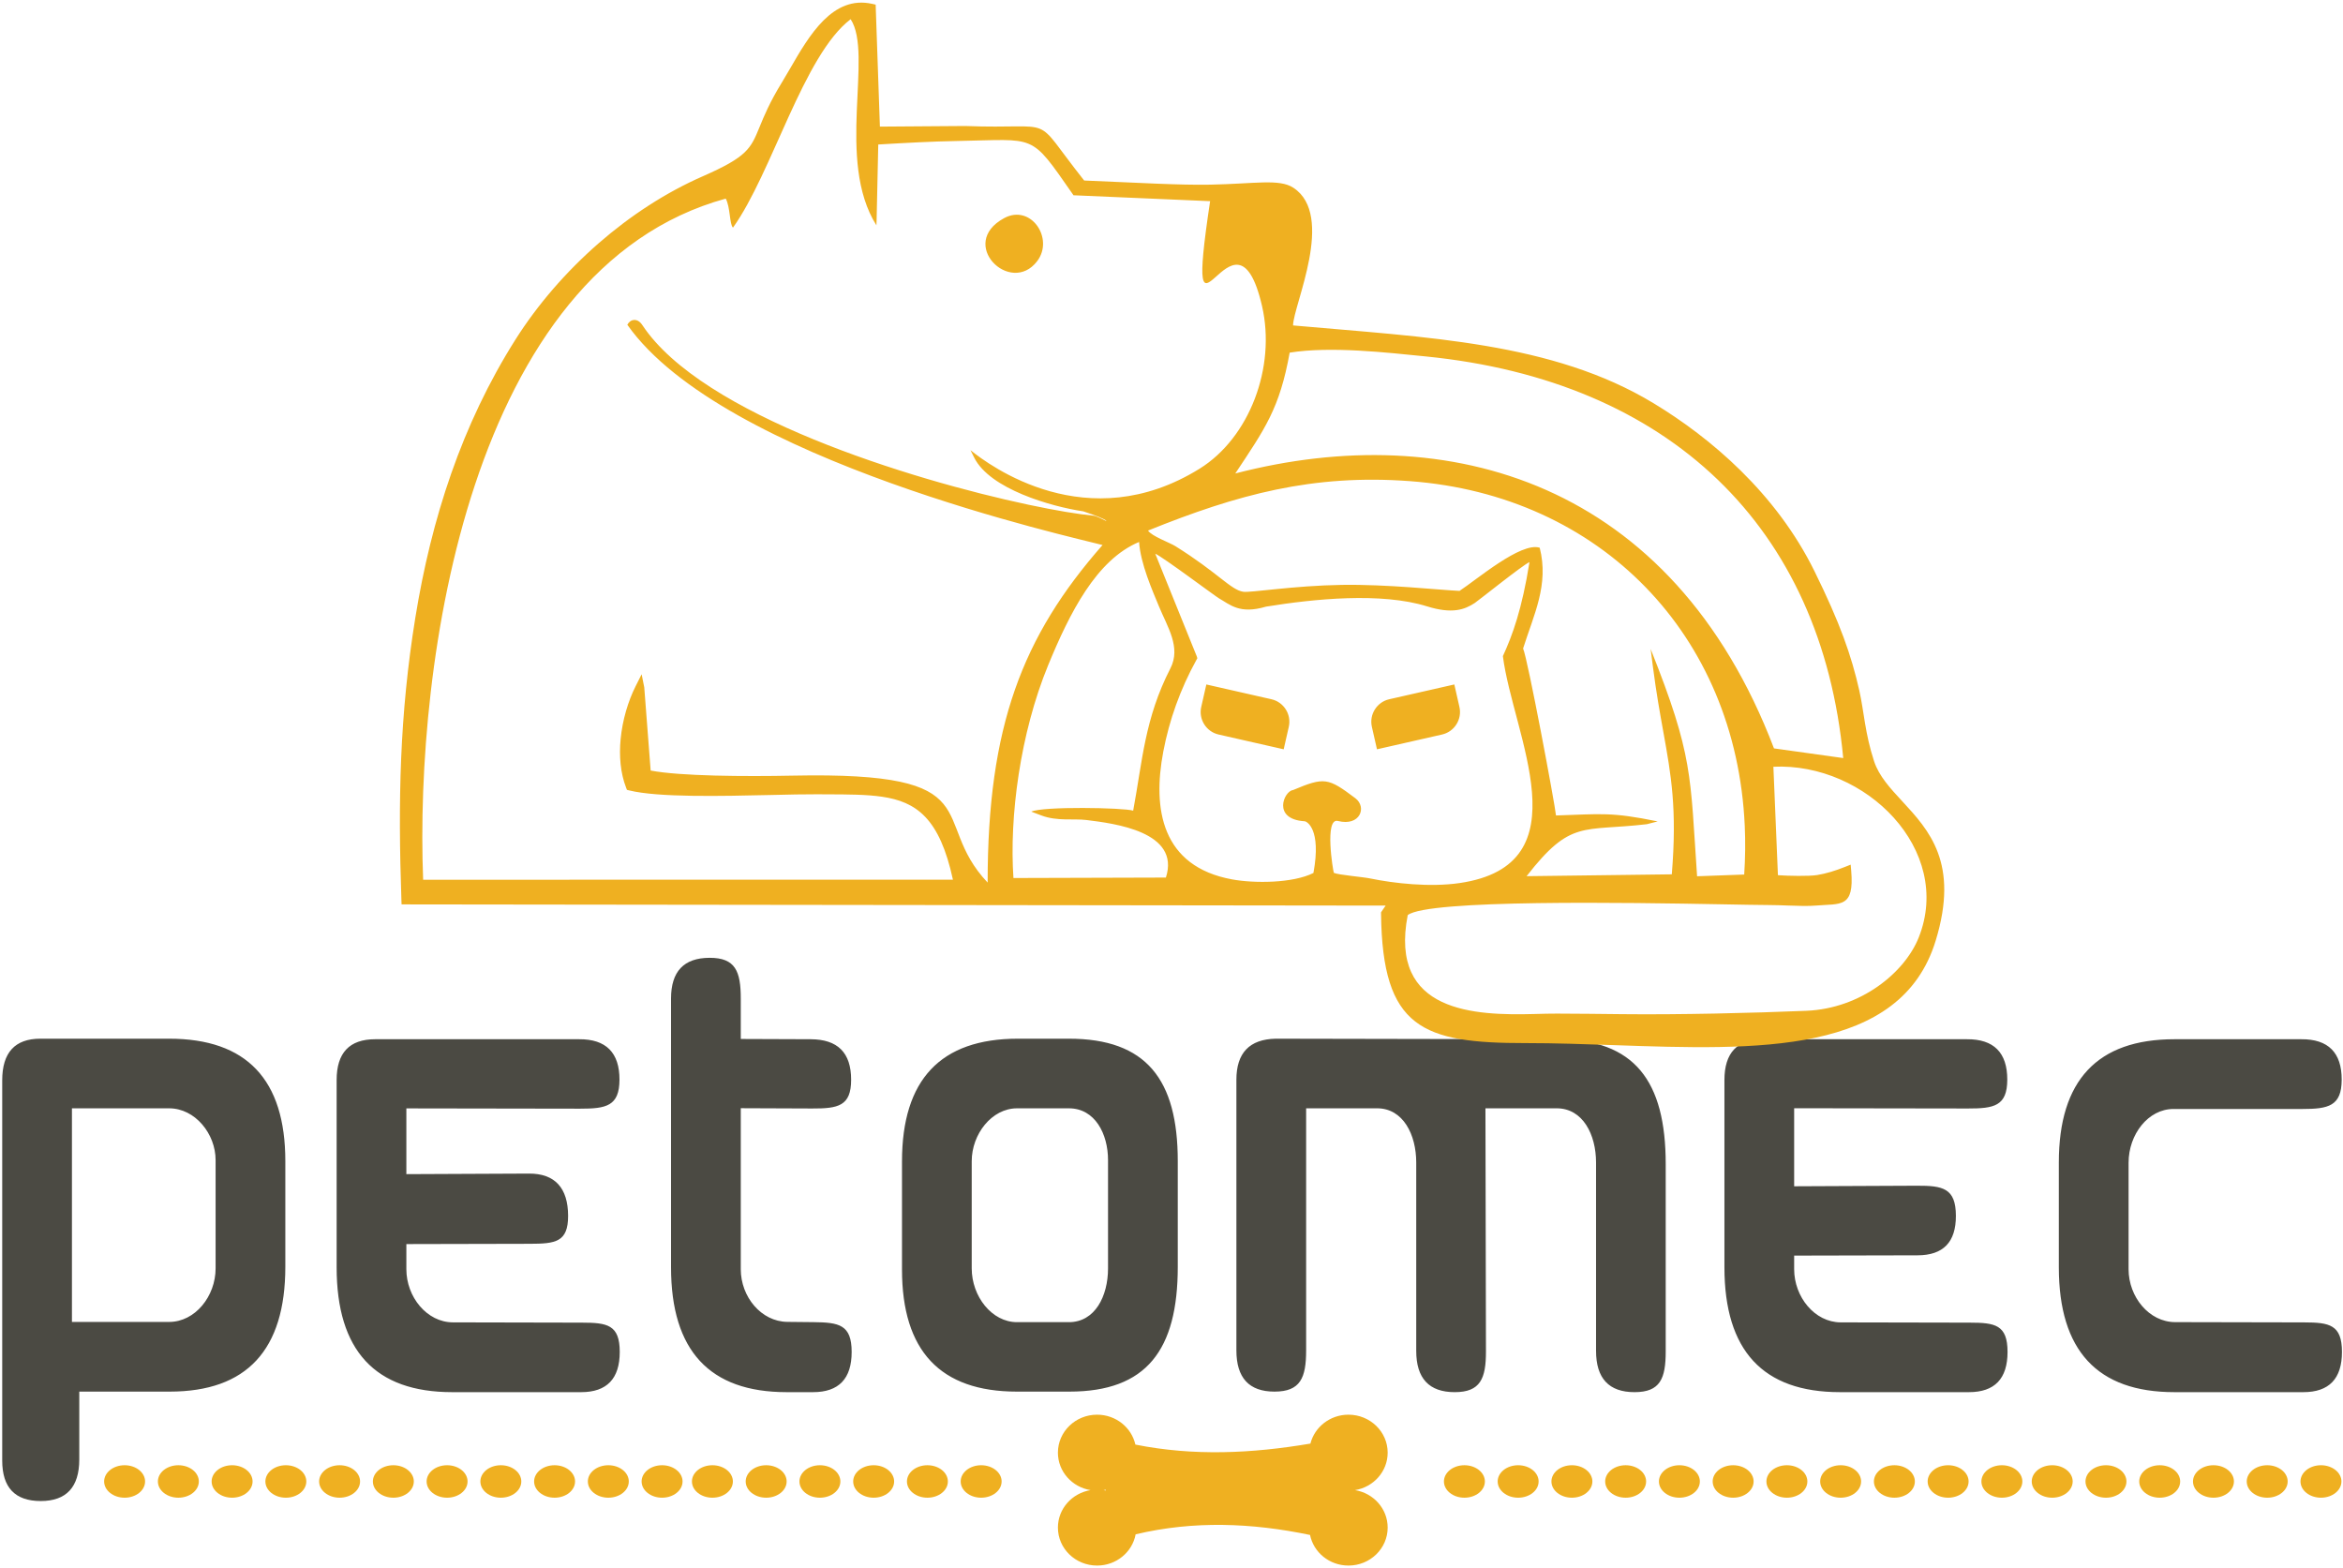 <?xml version="1.0" encoding="UTF-8"?>
<svg xmlns="http://www.w3.org/2000/svg" xmlns:xlink="http://www.w3.org/1999/xlink" width="553pt" height="370pt" viewBox="0 0 553 370" version="1.1">
<g id="surface1">
<path style=" stroke:none;fill-rule:evenodd;fill:rgb(93.7%,68.999%,12.9%);fill-opacity:1;" d="M 267.973 340.938 C 281.746 343.699 295.52 343.039 309.289 340.703 C 310.281 336.789 313.926 333.883 318.27 333.883 C 323.379 333.883 327.52 337.898 327.52 342.848 C 327.52 347.289 324.184 350.977 319.812 351.688 C 324.184 352.398 327.52 356.086 327.52 360.527 C 327.52 365.477 323.379 369.492 318.27 369.492 C 313.777 369.492 310.035 366.387 309.199 362.27 C 295.48 359.406 281.758 358.859 268.035 362.121 C 267.262 366.312 263.48 369.492 258.938 369.492 C 253.828 369.492 249.691 365.477 249.691 360.527 C 249.691 356.086 253.023 352.398 257.395 351.688 C 253.023 350.977 249.691 347.289 249.691 342.848 C 249.691 337.898 253.828 333.883 258.938 333.883 C 263.367 333.883 267.07 336.906 267.973 340.938 Z M 260.992 351.785 L 260.992 351.59 C 260.82 351.625 260.648 351.66 260.477 351.688 C 260.648 351.715 260.82 351.75 260.992 351.785 "/>
<path style=" stroke:none;fill-rule:evenodd;fill:rgb(93.7%,68.999%,12.9%);fill-opacity:1;" d="M 29.41 353.477 C 32.078 353.477 34.242 351.762 34.242 349.645 C 34.242 347.527 32.078 345.812 29.41 345.812 C 26.742 345.812 24.578 347.527 24.578 349.645 C 24.578 351.762 26.742 353.477 29.41 353.477 "/>
<path style=" stroke:none;fill-rule:evenodd;fill:rgb(93.7%,68.999%,12.9%);fill-opacity:1;" d="M 168.145 353.477 C 170.816 353.477 172.977 351.762 172.977 349.645 C 172.977 347.527 170.816 345.812 168.145 345.812 C 165.477 345.812 163.312 347.527 163.312 349.645 C 163.312 351.762 165.477 353.477 168.145 353.477 "/>
<path style=" stroke:none;fill-rule:evenodd;fill:rgb(93.7%,68.999%,12.9%);fill-opacity:1;" d="M 42.098 353.477 C 44.766 353.477 46.93 351.762 46.93 349.645 C 46.93 347.527 44.766 345.812 42.098 345.812 C 39.426 345.812 37.266 347.527 37.266 349.645 C 37.266 351.762 39.426 353.477 42.098 353.477 "/>
<path style=" stroke:none;fill-rule:evenodd;fill:rgb(93.7%,68.999%,12.9%);fill-opacity:1;" d="M 180.832 353.477 C 183.5 353.477 185.664 351.762 185.664 349.645 C 185.664 347.527 183.5 345.812 180.832 345.812 C 178.164 345.812 176 347.527 176 349.645 C 176 351.762 178.164 353.477 180.832 353.477 "/>
<path style=" stroke:none;fill-rule:evenodd;fill:rgb(93.7%,68.999%,12.9%);fill-opacity:1;" d="M 54.781 353.477 C 57.449 353.477 59.613 351.762 59.613 349.645 C 59.613 347.527 57.449 345.812 54.781 345.812 C 52.113 345.812 49.949 347.527 49.949 349.645 C 49.949 351.762 52.113 353.477 54.781 353.477 "/>
<path style=" stroke:none;fill-rule:evenodd;fill:rgb(93.7%,68.999%,12.9%);fill-opacity:1;" d="M 193.516 353.477 C 196.188 353.477 198.348 351.762 198.348 349.645 C 198.348 347.527 196.188 345.812 193.516 345.812 C 190.848 345.812 188.688 347.527 188.688 349.645 C 188.688 351.762 190.848 353.477 193.516 353.477 "/>
<path style=" stroke:none;fill-rule:evenodd;fill:rgb(93.7%,68.999%,12.9%);fill-opacity:1;" d="M 67.469 353.477 C 70.137 353.477 72.297 351.762 72.297 349.645 C 72.297 347.527 70.137 345.812 67.469 345.812 C 64.797 345.812 62.637 347.527 62.637 349.645 C 62.637 351.762 64.797 353.477 67.469 353.477 "/>
<path style=" stroke:none;fill-rule:evenodd;fill:rgb(93.7%,68.999%,12.9%);fill-opacity:1;" d="M 206.203 353.477 C 208.871 353.477 211.035 351.762 211.035 349.645 C 211.035 347.527 208.871 345.812 206.203 345.812 C 203.535 345.812 201.371 347.527 201.371 349.645 C 201.371 351.762 203.535 353.477 206.203 353.477 "/>
<path style=" stroke:none;fill-rule:evenodd;fill:rgb(93.7%,68.999%,12.9%);fill-opacity:1;" d="M 80.152 353.477 C 82.82 353.477 84.984 351.762 84.984 349.645 C 84.984 347.527 82.82 345.812 80.152 345.812 C 77.484 345.812 75.32 347.527 75.32 349.645 C 75.32 351.762 77.484 353.477 80.152 353.477 "/>
<path style=" stroke:none;fill-rule:evenodd;fill:rgb(93.7%,68.999%,12.9%);fill-opacity:1;" d="M 218.887 353.477 C 221.559 353.477 223.719 351.762 223.719 349.645 C 223.719 347.527 221.559 345.812 218.887 345.812 C 216.219 345.812 214.059 347.527 214.059 349.645 C 214.059 351.762 216.219 353.477 218.887 353.477 "/>
<path style=" stroke:none;fill-rule:evenodd;fill:rgb(93.7%,68.999%,12.9%);fill-opacity:1;" d="M 92.84 353.477 C 95.508 353.477 97.672 351.762 97.672 349.645 C 97.672 347.527 95.508 345.812 92.84 345.812 C 90.168 345.812 88.008 347.527 88.008 349.645 C 88.008 351.762 90.168 353.477 92.84 353.477 "/>
<path style=" stroke:none;fill-rule:evenodd;fill:rgb(93.7%,68.999%,12.9%);fill-opacity:1;" d="M 231.574 353.477 C 234.242 353.477 236.406 351.762 236.406 349.645 C 236.406 347.527 234.242 345.812 231.574 345.812 C 228.906 345.812 226.742 347.527 226.742 349.645 C 226.742 351.762 228.906 353.477 231.574 353.477 "/>
<path style=" stroke:none;fill-rule:evenodd;fill:rgb(93.7%,68.999%,12.9%);fill-opacity:1;" d="M 105.523 353.477 C 108.191 353.477 110.355 351.762 110.355 349.645 C 110.355 347.527 108.191 345.812 105.523 345.812 C 102.855 345.812 100.691 347.527 100.691 349.645 C 100.691 351.762 102.855 353.477 105.523 353.477 "/>
<path style=" stroke:none;fill-rule:evenodd;fill:rgb(93.7%,68.999%,12.9%);fill-opacity:1;" d="M 118.211 353.477 C 120.879 353.477 123.039 351.762 123.039 349.645 C 123.039 347.527 120.879 345.812 118.211 345.812 C 115.539 345.812 113.379 347.527 113.379 349.645 C 113.379 351.762 115.539 353.477 118.211 353.477 "/>
<path style=" stroke:none;fill-rule:evenodd;fill:rgb(93.7%,68.999%,12.9%);fill-opacity:1;" d="M 130.895 353.477 C 133.562 353.477 135.727 351.762 135.727 349.645 C 135.727 347.527 133.562 345.812 130.895 345.812 C 128.227 345.812 126.062 347.527 126.062 349.645 C 126.062 351.762 128.227 353.477 130.895 353.477 "/>
<path style=" stroke:none;fill-rule:evenodd;fill:rgb(93.7%,68.999%,12.9%);fill-opacity:1;" d="M 143.578 353.477 C 146.25 353.477 148.41 351.762 148.41 349.645 C 148.41 347.527 146.25 345.812 143.578 345.812 C 140.91 345.812 138.746 347.527 138.746 349.645 C 138.746 351.762 140.91 353.477 143.578 353.477 "/>
<path style=" stroke:none;fill-rule:evenodd;fill:rgb(93.7%,68.999%,12.9%);fill-opacity:1;" d="M 156.266 353.477 C 158.934 353.477 161.098 351.762 161.098 349.645 C 161.098 347.527 158.934 345.812 156.266 345.812 C 153.598 345.812 151.434 347.527 151.434 349.645 C 151.434 351.762 153.598 353.477 156.266 353.477 "/>
<path style=" stroke:none;fill-rule:evenodd;fill:rgb(93.7%,68.999%,12.9%);fill-opacity:1;" d="M 345.633 353.477 C 348.301 353.477 350.465 351.762 350.465 349.645 C 350.465 347.527 348.301 345.812 345.633 345.812 C 342.965 345.812 340.801 347.527 340.801 349.645 C 340.801 351.762 342.965 353.477 345.633 353.477 "/>
<path style=" stroke:none;fill-rule:evenodd;fill:rgb(93.7%,68.999%,12.9%);fill-opacity:1;" d="M 484.367 353.477 C 487.035 353.477 489.199 351.762 489.199 349.645 C 489.199 347.527 487.035 345.812 484.367 345.812 C 481.699 345.812 479.535 347.527 479.535 349.645 C 479.535 351.762 481.699 353.477 484.367 353.477 "/>
<path style=" stroke:none;fill-rule:evenodd;fill:rgb(93.7%,68.999%,12.9%);fill-opacity:1;" d="M 358.316 353.477 C 360.988 353.477 363.148 351.762 363.148 349.645 C 363.148 347.527 360.988 345.812 358.316 345.812 C 355.648 345.812 353.484 347.527 353.484 349.645 C 353.484 351.762 355.648 353.477 358.316 353.477 "/>
<path style=" stroke:none;fill-rule:evenodd;fill:rgb(93.7%,68.999%,12.9%);fill-opacity:1;" d="M 497.055 353.477 C 499.723 353.477 501.887 351.762 501.887 349.645 C 501.887 347.527 499.723 345.812 497.055 345.812 C 494.387 345.812 492.223 347.527 492.223 349.645 C 492.223 351.762 494.387 353.477 497.055 353.477 "/>
<path style=" stroke:none;fill-rule:evenodd;fill:rgb(93.7%,68.999%,12.9%);fill-opacity:1;" d="M 371.004 353.477 C 373.672 353.477 375.836 351.762 375.836 349.645 C 375.836 347.527 373.672 345.812 371.004 345.812 C 368.336 345.812 366.172 347.527 366.172 349.645 C 366.172 351.762 368.336 353.477 371.004 353.477 "/>
<path style=" stroke:none;fill-rule:evenodd;fill:rgb(93.7%,68.999%,12.9%);fill-opacity:1;" d="M 509.738 353.477 C 512.406 353.477 514.57 351.762 514.57 349.645 C 514.57 347.527 512.406 345.812 509.738 345.812 C 507.07 345.812 504.906 347.527 504.906 349.645 C 504.906 351.762 507.07 353.477 509.738 353.477 "/>
<path style=" stroke:none;fill-rule:evenodd;fill:rgb(93.7%,68.999%,12.9%);fill-opacity:1;" d="M 383.688 353.477 C 386.359 353.477 388.52 351.762 388.52 349.645 C 388.52 347.527 386.359 345.812 383.688 345.812 C 381.02 345.812 378.859 347.527 378.859 349.645 C 378.859 351.762 381.02 353.477 383.688 353.477 "/>
<path style=" stroke:none;fill-rule:evenodd;fill:rgb(93.7%,68.999%,12.9%);fill-opacity:1;" d="M 522.426 353.477 C 525.094 353.477 527.258 351.762 527.258 349.645 C 527.258 347.527 525.094 345.812 522.426 345.812 C 519.758 345.812 517.594 347.527 517.594 349.645 C 517.594 351.762 519.758 353.477 522.426 353.477 "/>
<path style=" stroke:none;fill-rule:evenodd;fill:rgb(93.7%,68.999%,12.9%);fill-opacity:1;" d="M 396.375 353.477 C 399.043 353.477 401.207 351.762 401.207 349.645 C 401.207 347.527 399.043 345.812 396.375 345.812 C 393.707 345.812 391.543 347.527 391.543 349.645 C 391.543 351.762 393.707 353.477 396.375 353.477 "/>
<path style=" stroke:none;fill-rule:evenodd;fill:rgb(93.7%,68.999%,12.9%);fill-opacity:1;" d="M 535.109 353.477 C 537.777 353.477 539.941 351.762 539.941 349.645 C 539.941 347.527 537.777 345.812 535.109 345.812 C 532.441 345.812 530.277 347.527 530.277 349.645 C 530.277 351.762 532.441 353.477 535.109 353.477 "/>
<path style=" stroke:none;fill-rule:evenodd;fill:rgb(93.7%,68.999%,12.9%);fill-opacity:1;" d="M 409.062 353.477 C 411.73 353.477 413.891 351.762 413.891 349.645 C 413.891 347.527 411.73 345.812 409.062 345.812 C 406.391 345.812 404.23 347.527 404.23 349.645 C 404.23 351.762 406.391 353.477 409.062 353.477 "/>
<path style=" stroke:none;fill-rule:evenodd;fill:rgb(93.7%,68.999%,12.9%);fill-opacity:1;" d="M 547.797 353.477 C 550.465 353.477 552.629 351.762 552.629 349.645 C 552.629 347.527 550.465 345.812 547.797 345.812 C 545.129 345.812 542.965 347.527 542.965 349.645 C 542.965 351.762 545.129 353.477 547.797 353.477 "/>
<path style=" stroke:none;fill-rule:evenodd;fill:rgb(93.7%,68.999%,12.9%);fill-opacity:1;" d="M 421.746 353.477 C 424.414 353.477 426.578 351.762 426.578 349.645 C 426.578 347.527 424.414 345.812 421.746 345.812 C 419.078 345.812 416.914 347.527 416.914 349.645 C 416.914 351.762 419.078 353.477 421.746 353.477 "/>
<path style=" stroke:none;fill-rule:evenodd;fill:rgb(93.7%,68.999%,12.9%);fill-opacity:1;" d="M 434.434 353.477 C 437.102 353.477 439.262 351.762 439.262 349.645 C 439.262 347.527 437.102 345.812 434.434 345.812 C 431.762 345.812 429.602 347.527 429.602 349.645 C 429.602 351.762 431.762 353.477 434.434 353.477 "/>
<path style=" stroke:none;fill-rule:evenodd;fill:rgb(93.7%,68.999%,12.9%);fill-opacity:1;" d="M 447.117 353.477 C 449.785 353.477 451.949 351.762 451.949 349.645 C 451.949 347.527 449.785 345.812 447.117 345.812 C 444.449 345.812 442.285 347.527 442.285 349.645 C 442.285 351.762 444.449 353.477 447.117 353.477 "/>
<path style=" stroke:none;fill-rule:evenodd;fill:rgb(93.7%,68.999%,12.9%);fill-opacity:1;" d="M 459.801 353.477 C 462.473 353.477 464.633 351.762 464.633 349.645 C 464.633 347.527 462.473 345.812 459.801 345.812 C 457.133 345.812 454.969 347.527 454.969 349.645 C 454.969 351.762 457.133 353.477 459.801 353.477 "/>
<path style=" stroke:none;fill-rule:evenodd;fill:rgb(93.7%,68.999%,12.9%);fill-opacity:1;" d="M 472.488 353.477 C 475.156 353.477 477.32 351.762 477.32 349.645 C 477.32 347.527 475.156 345.812 472.488 345.812 C 469.82 345.812 467.656 347.527 467.656 349.645 C 467.656 351.762 469.82 353.477 472.488 353.477 "/>
<path style=" stroke:none;fill-rule:evenodd;fill:rgb(29.399%,28.999%,26.299%);fill-opacity:1;" d="M 0.523 254.965 L 0.523 344.707 C 0.523 351.07 3.543 354.262 9.609 354.262 C 15.668 354.262 18.711 350.98 18.711 344.445 L 18.711 328.438 L 40.047 328.438 C 58.238 328.438 67.344 318.617 67.344 298.961 L 67.344 274.051 C 67.344 254.785 58.199 245.145 39.922 245.145 L 9.504 245.145 C 3.523 245.145 0.523 248.426 0.523 254.965 Z M 39.922 261.578 C 46.07 261.578 50.887 267.609 50.887 273.789 L 50.887 299.352 C 50.887 305.926 46.062 311.992 39.922 311.992 L 16.98 311.992 L 16.98 261.578 Z M 146.273 319.078 C 146.273 312.625 143.289 312.172 137.355 312.16 L 106.91 312.094 C 100.73 312.082 95.91 306.066 95.91 299.551 L 95.91 293.617 L 125.039 293.551 C 131.102 293.539 134.102 293.164 134.086 286.934 C 134.066 280.398 130.996 276.957 124.855 276.98 L 95.91 277.113 L 95.91 261.594 L 136.922 261.66 C 143.066 261.668 146.191 261.062 146.211 254.832 C 146.23 248.43 143.023 245.23 136.691 245.273 L 88.535 245.273 C 82.473 245.273 79.453 248.488 79.453 254.898 L 79.453 299.09 C 79.453 318.75 88.535 328.566 106.727 328.566 L 137.168 328.566 C 143.23 328.566 146.273 325.395 146.273 319.078 Z M 201.012 319.078 C 201.012 312.625 198.008 312.105 192.027 312.043 L 185.84 311.98 C 179.656 311.918 174.84 306.066 174.84 299.551 L 174.84 261.551 L 191.656 261.617 C 197.805 261.641 200.887 261.062 200.887 254.832 C 200.887 248.426 197.695 245.301 191.367 245.273 L 174.84 245.211 L 174.84 235.676 C 174.84 229.227 173.57 226.035 167.465 226.055 C 161.402 226.074 158.379 229.27 158.379 235.676 L 158.379 299.09 C 158.379 318.75 167.465 328.566 185.656 328.566 L 191.902 328.566 C 197.969 328.566 201.012 325.395 201.012 319.078 Z M 212.891 274.117 L 212.891 299.613 C 212.891 318.836 221.93 328.438 240 328.438 L 252.414 328.438 C 270.605 328.438 277.98 318.617 277.98 298.961 L 277.98 274.051 C 277.98 254.785 270.562 245.145 252.289 245.145 L 240.227 245.145 C 221.992 245.145 212.891 254.809 212.891 274.117 Z M 252.289 261.578 C 258.438 261.578 261.52 267.605 261.52 273.789 L 261.52 299.352 C 261.52 305.93 258.43 312.047 252.289 312.047 L 240.039 312.047 C 234.066 312.047 229.348 305.934 229.348 299.352 L 229.348 274.051 C 229.348 267.688 234.059 261.578 240.039 261.578 Z M 301.09 245.145 C 294.898 245.273 291.816 248.512 291.816 254.832 L 291.816 318.703 C 291.816 325.199 294.816 328.438 300.797 328.438 C 306.926 328.438 308.277 325.199 308.277 318.703 L 308.277 261.574 L 325.031 261.574 C 331.18 261.574 334.262 267.805 334.262 274.359 L 334.262 318.816 C 334.262 325.309 337.281 328.566 343.348 328.566 C 349.406 328.566 350.73 325.352 350.719 318.945 L 350.598 261.574 L 367.414 261.574 C 373.602 261.574 376.703 267.805 376.703 274.359 L 376.703 318.816 C 376.703 325.309 379.727 328.566 385.789 328.566 C 391.855 328.566 393.145 325.352 393.145 318.945 L 393.145 274.754 C 393.145 255.094 385.789 245.312 367.602 245.273 Z M 473.824 319.078 C 473.824 312.625 470.84 312.172 464.902 312.16 L 434.461 312.098 C 428.277 312.082 423.461 306.066 423.461 299.551 L 423.461 296.336 L 452.59 296.27 C 458.652 296.258 461.652 293.164 461.633 286.934 C 461.613 280.398 458.543 279.816 452.402 279.844 L 423.461 279.977 L 423.461 261.555 L 464.469 261.617 C 470.617 261.629 473.742 261.062 473.762 254.832 C 473.777 248.426 470.574 245.23 464.242 245.273 L 416.086 245.273 C 410.023 245.273 407.004 248.488 407.004 254.898 L 407.004 299.09 C 407.004 318.75 416.086 328.566 434.277 328.566 L 464.715 328.566 C 470.781 328.566 473.824 325.395 473.824 319.078 Z M 552.754 319.078 C 552.754 312.625 549.77 312.113 543.832 312.102 L 513.391 312.039 C 507.207 312.027 502.391 306.066 502.391 299.551 L 502.391 274.426 C 502.391 267.688 507.059 261.734 512.977 261.734 L 543.398 261.734 C 549.547 261.734 552.672 261.062 552.691 254.832 C 552.711 248.426 549.504 245.23 543.172 245.273 L 513.203 245.273 C 495.016 245.273 485.93 254.984 485.93 274.359 L 485.93 299.09 C 485.93 318.75 495.016 328.566 513.203 328.566 L 543.645 328.566 C 549.711 328.566 552.754 325.395 552.754 319.078 "/>
<path style=" stroke:none;fill-rule:evenodd;fill:rgb(93.7%,68.999%,12.9%);fill-opacity:1;" d="M 418.559 180.961 L 419.629 206.555 C 422.027 206.73 426.953 206.836 428.902 206.52 C 431.094 206.16 433.172 205.508 435.441 204.605 L 436.801 204.066 L 436.926 205.52 C 437.688 214.355 434.41 213.23 428.715 213.719 C 426.754 213.887 424.465 213.805 421.941 213.715 C 420.473 213.66 418.914 213.605 417.34 213.598 C 414.867 213.586 411.191 213.516 406.738 213.434 C 384.395 213.02 336.992 212.242 332.254 215.977 C 327.773 239.051 348.164 239.695 362.223 239.316 C 364.137 239.266 365.922 239.215 367.492 239.223 C 372.516 239.238 377.684 239.297 382.914 239.355 C 396.27 239.504 413.664 239.086 426.324 238.562 C 439.203 238.031 449.559 229.566 452.867 221.246 C 461.051 200.648 440.414 179.941 418.559 180.961 Z M 300.086 165.031 L 284.723 161.543 L 283.52 166.848 C 282.855 169.77 284.699 172.695 287.617 173.355 L 302.98 176.844 L 304.184 171.539 C 304.848 168.617 303.004 165.691 300.086 165.031 Z M 327.891 165.031 L 343.254 161.543 L 344.457 166.848 C 345.121 169.77 343.277 172.695 340.355 173.355 L 324.996 176.844 L 323.793 171.539 C 323.129 168.617 324.973 165.691 327.891 165.031 Z M 236.996 51.484 C 243.297 48.059 248.883 56.289 244.785 61.652 C 238.496 69.879 225.887 57.512 236.996 51.484 Z M 267.453 191.324 C 269.629 179.738 270.137 169.641 276.238 157.746 C 278.797 152.766 275.535 147.977 273.516 143.059 C 271.996 139.367 269.176 133.016 268.852 127.91 C 258.773 132.117 252.48 144.641 247.414 156.934 C 240.738 173.133 238.207 192.855 239.195 207.223 L 275.176 207.117 C 278.684 196.266 262.977 194.344 256.438 193.535 C 253.445 193.156 249.52 193.871 245.801 192.461 L 243.406 191.555 C 246.117 190.277 265.145 190.602 267.453 191.324 Z M 287.695 141.207 C 286.816 140.711 274.289 131.32 272.668 130.688 L 282.469 154.918 L 282.598 155.355 L 282.379 155.746 C 278.531 162.73 275.98 169.934 274.559 177.398 C 271.984 190.941 274.156 204.496 290.797 207.547 C 296.004 208.504 305.148 208.48 310 206.031 C 311.934 195.547 308.363 193.828 307.922 193.828 C 300.152 193.344 303.078 186.68 305.16 186.473 C 312.609 183.352 313.426 183.531 319.898 188.395 C 322.652 190.473 321.059 195.094 315.77 193.758 C 312.551 192.941 314.621 205.566 314.82 206.008 C 316 206.512 321.652 206.961 323.449 207.336 C 329.031 208.488 337.48 209.438 344.496 208.414 C 374.074 204.098 357.062 173.406 354.715 154.855 C 357.008 149.855 359.215 143.793 360.992 132.668 C 359.469 133.285 348.922 141.766 348.07 142.32 C 345.68 143.879 342.781 144.965 336.805 143.105 C 325.973 139.738 310.113 141.336 298.805 143.176 C 292.566 145.035 290.301 142.684 287.695 141.207 Z M 270.969 125.219 C 271.789 126.539 276.074 128.059 277.41 128.895 C 287.504 135.199 290.453 139.195 293.43 139.664 C 295.109 139.93 305.262 138.219 316.684 138.039 C 327.488 137.871 339.496 139.234 344.48 139.457 C 348.461 136.867 359.016 127.816 363.41 129.277 C 365.625 138.031 362.012 145.039 359.484 153.051 C 360.574 155.492 366.988 189.742 367.25 192.461 C 378.066 192.113 380.27 191.617 391.25 193.863 L 388.691 194.52 C 373.516 196.301 370.77 193.324 360.312 206.789 L 394.582 206.352 C 395.852 190.871 394.426 182.961 392.57 172.66 C 391.777 168.27 390.91 163.445 390.129 157.398 L 389.586 153.16 C 399.668 178.457 398.895 182.824 400.551 206.809 L 411.672 206.402 C 411.926 202.492 411.969 198.664 411.801 194.93 C 410.789 172.387 402.27 152.871 388.391 138.586 C 374.508 124.297 355.246 115.223 332.754 113.555 C 309.855 111.855 292.066 116.695 270.969 125.219 Z M 304.391 83.227 C 302.031 96.363 298.602 101.141 291.555 111.746 C 341.773 98.699 394.664 113.57 418.699 176.629 L 435.043 178.914 C 429.914 124.297 393.953 89.867 336.578 84.129 C 327.223 83.195 314.137 81.676 304.391 83.227 Z M 229.941 108.016 L 229.059 106.254 C 233.559 109.875 256.637 127.047 283.113 110.629 C 294.926 103.305 301.195 86.641 297.867 72.223 C 291.348 44.004 279.137 90.551 285.613 47.477 L 253.91 46.109 L 253.371 46.09 L 253.066 45.645 C 243.055 31.301 244.738 32.949 226.09 33.27 C 220.039 33.371 213.77 33.723 207.289 34.102 L 206.902 51.848 L 206.855 53.184 C 197.195 37.871 206.188 12.762 200.77 4.535 C 189.641 12.969 182.203 40.906 173 53.723 L 172.996 53.719 C 172.156 52.91 172.387 48.859 171.289 46.875 C 110.73 63.492 97.863 156.668 99.871 207.629 L 224.914 207.617 C 221.766 193.07 216.27 189.219 208.137 188.031 L 208.129 188.031 C 204.535 187.504 200.191 187.488 195.27 187.473 L 195.266 187.473 L 192.84 187.461 C 189.961 187.441 186.145 187.531 181.934 187.629 C 170.188 187.895 155.371 188.234 148.52 186.551 L 147.973 186.418 L 147.77 185.887 C 146.426 182.426 146.102 178.398 146.484 174.426 C 146.914 169.922 148.254 165.457 150.027 161.938 L 151.441 159.137 L 152.059 162.215 L 153.57 181.859 C 160.516 183.188 175.93 183.289 187.07 183.059 C 234.723 182.078 218.973 193.383 233.105 208.301 C 233.094 171.465 241.273 150.211 260.227 128.633 C 253.949 126.938 170.66 108.711 148.062 76.645 C 148.441 75.969 148.988 75.539 149.691 75.516 C 150.359 75.492 151.031 75.852 151.617 76.738 C 165.719 98.035 214.895 113.203 242.723 119.117 C 249.289 120.512 254.645 121.387 258.059 121.703 C 258.738 121.77 260.266 122.562 260.98 122.91 L 261.152 122.895 C 260.48 122.422 258.727 121.688 255.684 120.684 C 248.102 119.566 233.645 115.422 229.941 108.016 Z M 327.039 213.73 L 95.828 213.449 L 94.781 213.445 L 94.742 212.398 C 93.934 189.16 94.297 168.77 98.039 145.703 C 101.789 122.582 108.934 100.246 121.688 80.098 C 126.824 71.984 133.551 64.16 141.309 57.398 C 148.707 50.953 157.062 45.461 165.895 41.594 C 176.398 36.988 177.188 35.059 179.258 30.016 C 180.312 27.441 181.676 24.105 184.586 19.383 C 185.238 18.316 185.867 17.23 186.52 16.105 C 190.973 8.402 196.516 -1.18 205.852 0.91 L 206.676 1.094 L 206.703 1.934 L 207.676 29.883 L 227.801 29.738 C 250.281 30.609 242.988 26.344 255.887 42.605 C 268.945 43.137 278.223 43.719 285.648 43.582 C 296.148 43.387 301.918 42.133 305.246 44.301 C 315.273 50.828 305.23 72.074 305.191 76.805 C 336.898 79.648 366.414 80.719 390.289 95.176 C 403.746 103.32 419.176 116.379 428.254 134.801 C 434.285 147.043 436.953 154.633 438.844 163 C 439.949 167.902 440.16 173.078 442.324 179.66 C 443.477 183.164 446.121 186.023 448.922 189.051 C 455.309 195.953 462.477 203.703 456.859 222.023 C 448.594 249.012 414.863 247.84 380.906 246.664 C 373.953 246.426 366.984 246.184 360.266 246.184 L 360.266 246.188 L 360.109 246.188 L 360.109 246.184 C 335.734 246.191 326.27 242.73 325.957 215.664 L 325.953 215.324 L 326.145 215.043 L 327.039 213.73 "/>
</g>
</svg>
